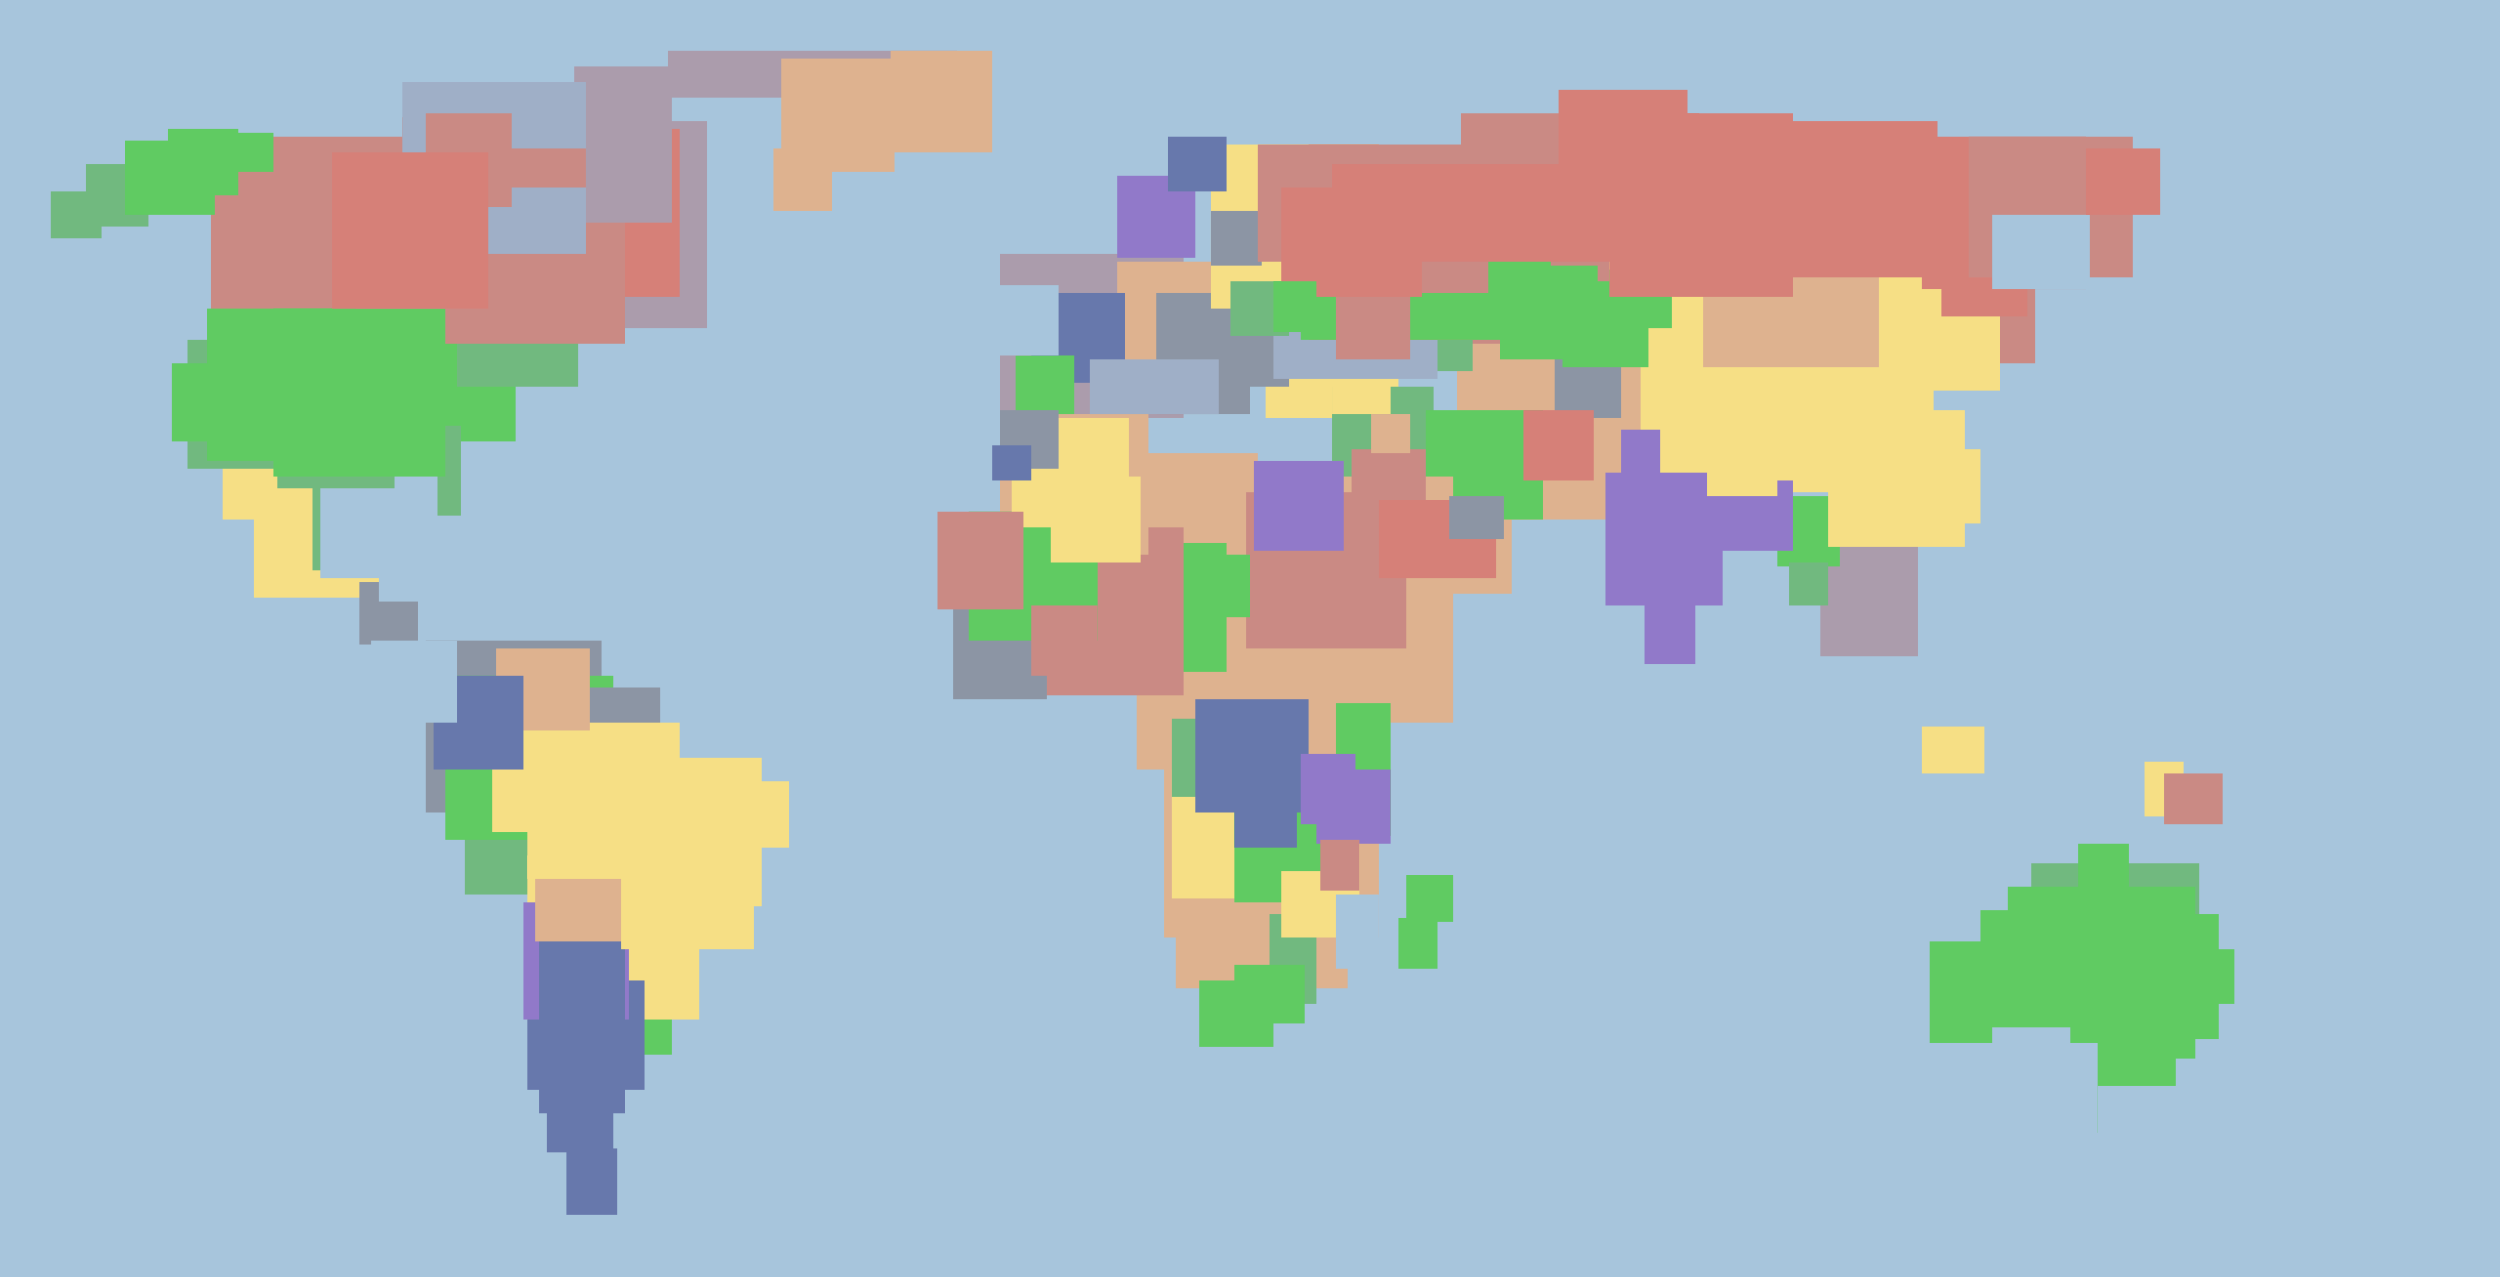 <svg xmlns="http://www.w3.org/2000/svg" width="640px" height="327px">
  <rect width="640" height="327" fill="rgb(167,197,220)"/>
  <rect x="374" y="29" width="61" height="62" fill="rgb(202,138,132)"/>
  <rect x="466" y="138" width="25" height="30" fill="rgb(171,156,172)"/>
  <rect x="171" y="13" width="74" height="12" fill="rgb(171,156,172)"/>
  <rect x="412" y="37" width="83" height="89" fill="rgb(246,223,133)"/>
  <rect x="57" y="83" width="45" height="50" fill="rgb(246,223,133)"/>
  <rect x="301" y="210" width="44" height="43" fill="rgb(222,178,143)"/>
  <rect x="507" y="233" width="50" height="45" fill="rgb(96,203,98)"/>
  <rect x="298" y="184" width="55" height="56" fill="rgb(222,178,143)"/>
  <rect x="324" y="71" width="34" height="36" fill="rgb(246,223,133)"/>
  <rect x="54" y="35" width="71" height="70" fill="rgb(202,138,132)"/>
  <rect x="373" y="88" width="47" height="45" fill="rgb(222,178,143)"/>
  <rect x="105" y="87" width="27" height="26" fill="rgb(96,203,98)"/>
  <rect x="455" y="127" width="16" height="18" fill="rgb(96,203,98)"/>
  <rect x="354" y="115" width="33" height="37" fill="rgb(222,178,143)"/>
  <rect x="520" y="221" width="43" height="42" fill="rgb(113,185,127)"/>
  <rect x="150" y="249" width="22" height="21" fill="rgb(96,203,98)"/>
  <rect x="341" y="99" width="26" height="27" fill="rgb(113,185,127)"/>
  <rect x="365" y="105" width="30" height="28" fill="rgb(96,203,98)"/>
  <rect x="128" y="31" width="53" height="53" fill="rgb(171,156,172)"/>
  <rect x="117" y="61" width="31" height="38" fill="rgb(113,185,127)"/>
  <rect x="256" y="65" width="47" height="42" fill="rgb(171,156,172)"/>
  <rect x="300" y="182" width="48" height="48" fill="rgb(246,223,133)"/>
  <rect x="65" y="115" width="44" height="38" fill="rgb(246,223,133)"/>
  <rect x="341" y="91" width="15" height="15" fill="rgb(246,223,133)"/>
  <rect x="436" y="60" width="62" height="34" fill="rgb(222,178,143)"/>
  <rect x="278" y="116" width="44" height="57" fill="rgb(222,178,143)"/>
  <rect x="291" y="138" width="54" height="59" fill="rgb(222,178,143)"/>
  <rect x="312" y="122" width="60" height="63" fill="rgb(222,178,143)"/>
  <rect x="415" y="110" width="10" height="14" fill="rgb(145,121,201)"/>
  <rect x="399" y="23" width="33" height="38" fill="rgb(214,128,120)"/>
  <rect x="200" y="15" width="29" height="29" fill="rgb(222,178,143)"/>
  <rect x="130" y="33" width="44" height="43" fill="rgb(214,128,120)"/>
  <rect x="346" y="115" width="19" height="19" fill="rgb(202,138,132)"/>
  <rect x="103" y="30" width="57" height="58" fill="rgb(202,138,132)"/>
  <rect x="140" y="278" width="17" height="17" fill="rgb(103,120,172)"/>
  <rect x="325" y="234" width="12" height="23" fill="rgb(113,185,127)"/>
  <rect x="48" y="87" width="33" height="33" fill="rgb(113,185,127)"/>
  <rect x="342" y="52" width="35" height="43" fill="rgb(113,185,127)"/>
  <rect x="306" y="75" width="24" height="24" fill="rgb(140,149,164)"/>
  <rect x="80" y="109" width="38" height="37" fill="rgb(113,185,127)"/>
  <rect x="286" y="67" width="28" height="29" fill="rgb(222,178,143)"/>
  <rect x="316" y="247" width="18" height="15" fill="rgb(96,203,98)"/>
  <rect x="119" y="210" width="25" height="19" fill="rgb(113,185,127)"/>
  <rect x="532" y="216" width="13" height="13" fill="rgb(96,203,98)"/>
  <rect x="135" y="219" width="44" height="42" fill="rgb(246,223,133)"/>
  <rect x="319" y="126" width="41" height="40" fill="rgb(202,138,132)"/>
  <rect x="296" y="75" width="24" height="31" fill="rgb(140,149,164)"/>
  <rect x="412" y="69" width="16" height="15" fill="rgb(96,203,98)"/>
  <rect x="326" y="53" width="42" height="44" fill="rgb(159,175,199)"/>
  <rect x="316" y="196" width="28" height="35" fill="rgb(96,203,98)"/>
  <rect x="82" y="118" width="30" height="30" fill="rgb(167,197,220)"/>
  <rect x="280" y="139" width="34" height="33" fill="rgb(96,203,98)"/>
  <rect x="488" y="59" width="33" height="34" fill="rgb(202,138,132)"/>
  <rect x="458" y="144" width="10" height="11" fill="rgb(113,185,127)"/>
  <rect x="109" y="164" width="45" height="44" fill="rgb(140,149,164)"/>
  <rect x="264" y="75" width="24" height="23" fill="rgb(103,120,172)"/>
  <rect x="439" y="123" width="20" height="18" fill="rgb(145,121,201)"/>
  <rect x="310" y="37" width="43" height="42" fill="rgb(246,223,133)"/>
  <rect x="145" y="294" width="13" height="17" fill="rgb(103,120,172)"/>
  <rect x="261" y="135" width="42" height="43" fill="rgb(202,138,132)"/>
  <rect x="244" y="146" width="24" height="33" fill="rgb(140,149,164)"/>
  <rect x="307" y="251" width="19" height="17" fill="rgb(96,203,98)"/>
  <rect x="188" y="200" width="14" height="17" fill="rgb(246,223,133)"/>
  <rect x="353" y="128" width="30" height="20" fill="rgb(214,128,120)"/>
  <rect x="114" y="173" width="43" height="42" fill="rgb(96,203,98)"/>
  <rect x="335" y="37" width="49" height="50" fill="rgb(202,138,132)"/>
  <rect x="411" y="121" width="30" height="34" fill="rgb(145,121,201)"/>
  <rect x="549" y="195" width="10" height="14" fill="rgb(246,223,133)"/>
  <rect x="147" y="17" width="25" height="40" fill="rgb(171,156,172)"/>
  <rect x="481" y="68" width="31" height="32" fill="rgb(246,223,133)"/>
  <rect x="310" y="54" width="13" height="14" fill="rgb(140,149,164)"/>
  <rect x="398" y="90" width="17" height="17" fill="rgb(140,149,164)"/>
  <rect x="322" y="37" width="31" height="30" fill="rgb(202,138,132)"/>
  <rect x="322" y="180" width="34" height="34" fill="rgb(96,203,98)"/>
  <rect x="103" y="21" width="47" height="44" fill="rgb(159,175,199)"/>
  <rect x="135" y="251" width="30" height="28" fill="rgb(103,120,172)"/>
  <rect x="256" y="106" width="38" height="36" fill="rgb(222,178,143)"/>
  <rect x="492" y="35" width="42" height="39" fill="rgb(214,128,120)"/>
  <rect x="228" y="13" width="26" height="26" fill="rgb(222,178,143)"/>
  <rect x="351" y="106" width="10" height="10" fill="rgb(222,178,143)"/>
  <rect x="160" y="194" width="35" height="38" fill="rgb(246,223,133)"/>
  <rect x="248" y="131" width="33" height="33" fill="rgb(96,203,98)"/>
  <rect x="259" y="107" width="30" height="28" fill="rgb(246,223,133)"/>
  <rect x="269" y="122" width="23" height="22" fill="rgb(246,223,133)"/>
  <rect x="279" y="92" width="33" height="14" fill="rgb(159,175,199)"/>
  <rect x="126" y="180" width="38" height="33" fill="rgb(246,223,133)"/>
  <rect x="240" y="131" width="22" height="25" fill="rgb(202,138,132)"/>
  <rect x="316" y="170" width="26" height="28" fill="rgb(222,178,143)"/>
  <rect x="134" y="231" width="27" height="30" fill="rgb(145,121,201)"/>
  <rect x="71" y="92" width="30" height="33" fill="rgb(113,185,127)"/>
  <rect x="333" y="61" width="64" height="26" fill="rgb(96,203,98)"/>
  <rect x="514" y="227" width="48" height="44" fill="rgb(96,203,98)"/>
  <rect x="349" y="51" width="32" height="24" fill="rgb(202,138,132)"/>
  <rect x="321" y="118" width="23" height="23" fill="rgb(145,121,201)"/>
  <rect x="316" y="201" width="16" height="16" fill="rgb(103,120,172)"/>
  <rect x="328" y="223" width="17" height="17" fill="rgb(246,223,133)"/>
  <rect x="315" y="72" width="15" height="14" fill="rgb(113,185,127)"/>
  <rect x="468" y="105" width="35" height="35" fill="rgb(246,223,133)"/>
  <rect x="109" y="29" width="22" height="24" fill="rgb(202,138,132)"/>
  <rect x="22" y="42" width="16" height="16" fill="rgb(113,185,127)"/>
  <rect x="342" y="73" width="19" height="19" fill="rgb(202,138,132)"/>
  <rect x="453" y="31" width="43" height="40" fill="rgb(214,128,120)"/>
  <rect x="384" y="68" width="25" height="24" fill="rgb(96,203,98)"/>
  <rect x="494" y="241" width="43" height="49" fill="rgb(96,203,98)"/>
  <rect x="60" y="34" width="10" height="10" fill="rgb(96,203,98)"/>
  <rect x="32" y="36" width="23" height="19" fill="rgb(96,203,98)"/>
  <rect x="129" y="38" width="21" height="10" fill="rgb(202,138,132)"/>
  <rect x="137" y="176" width="32" height="28" fill="rgb(140,149,164)"/>
  <rect x="264" y="155" width="17" height="18" fill="rgb(202,138,132)"/>
  <rect x="421" y="150" width="13" height="20" fill="rgb(145,121,201)"/>
  <rect x="286" y="45" width="20" height="21" fill="rgb(145,121,201)"/>
  <rect x="138" y="217" width="22" height="68" fill="rgb(103,120,172)"/>
  <rect x="328" y="48" width="36" height="28" fill="rgb(214,128,120)"/>
  <rect x="437" y="109" width="18" height="18" fill="rgb(246,223,133)"/>
  <rect x="43" y="33" width="18" height="17" fill="rgb(96,203,98)"/>
  <rect x="476" y="267" width="61" height="61" fill="rgb(167,197,220)"/>
  <rect x="341" y="42" width="73" height="25" fill="rgb(214,128,120)"/>
  <rect x="300" y="184" width="20" height="20" fill="rgb(113,185,127)"/>
  <rect x="137" y="211" width="37" height="30" fill="rgb(222,178,143)"/>
  <rect x="260" y="91" width="15" height="15" fill="rgb(96,203,98)"/>
  <rect x="337" y="197" width="19" height="19" fill="rgb(145,121,201)"/>
  <rect x="306" y="179" width="29" height="29" fill="rgb(103,120,172)"/>
  <rect x="254" y="73" width="17" height="18" fill="rgb(167,197,220)"/>
  <rect x="135" y="185" width="39" height="40" fill="rgb(246,223,133)"/>
  <rect x="53" y="79" width="38" height="39" fill="rgb(96,203,98)"/>
  <rect x="92" y="149" width="15" height="16" fill="rgb(140,149,164)"/>
  <rect x="485" y="115" width="22" height="19" fill="rgb(246,223,133)"/>
  <rect x="127" y="166" width="24" height="21" fill="rgb(222,178,143)"/>
  <rect x="111" y="173" width="23" height="24" fill="rgb(103,120,172)"/>
  <rect x="497" y="61" width="22" height="20" fill="rgb(214,128,120)"/>
  <rect x="371" y="127" width="14" height="11" fill="rgb(140,149,164)"/>
  <rect x="504" y="35" width="42" height="36" fill="rgb(202,138,132)"/>
  <rect x="333" y="193" width="14" height="18" fill="rgb(145,121,201)"/>
  <rect x="256" y="105" width="15" height="15" fill="rgb(140,149,164)"/>
  <rect x="198" y="38" width="15" height="16" fill="rgb(222,178,143)"/>
  <rect x="360" y="224" width="12" height="12" fill="rgb(96,203,98)"/>
  <rect x="390" y="105" width="18" height="18" fill="rgb(214,128,120)"/>
  <rect x="305" y="142" width="15" height="16" fill="rgb(96,203,98)"/>
  <rect x="492" y="186" width="16" height="12" fill="rgb(246,223,133)"/>
  <rect x="70" y="79" width="44" height="43" fill="rgb(96,203,98)"/>
  <rect x="299" y="35" width="15" height="14" fill="rgb(103,120,172)"/>
  <rect x="85" y="39" width="40" height="40" fill="rgb(214,128,120)"/>
  <rect x="538" y="234" width="30" height="32" fill="rgb(96,203,98)"/>
  <rect x="510" y="55" width="25" height="19" fill="rgb(167,197,220)"/>
  <rect x="44" y="93" width="20" height="20" fill="rgb(96,203,98)"/>
  <rect x="558" y="243" width="14" height="14" fill="rgb(96,203,98)"/>
  <rect x="358" y="235" width="10" height="13" fill="rgb(96,203,98)"/>
  <rect x="13" y="49" width="13" height="12" fill="rgb(113,185,127)"/>
  <rect x="534" y="38" width="19" height="17" fill="rgb(214,128,120)"/>
  <rect x="97" y="132" width="22" height="22" fill="rgb(167,197,220)"/>
  <rect x="400" y="72" width="22" height="22" fill="rgb(96,203,98)"/>
  <rect x="554" y="198" width="15" height="13" fill="rgb(202,138,132)"/>
  <rect x="95" y="164" width="22" height="21" fill="rgb(167,197,220)"/>
  <rect x="342" y="229" width="11" height="19" fill="rgb(167,197,220)"/>
  <rect x="254" y="114" width="10" height="9" fill="rgb(103,120,172)"/>
  <rect x="326" y="72" width="11" height="13" fill="rgb(96,203,98)"/>
  <rect x="159" y="209" width="34" height="34" fill="rgb(246,223,133)"/>
  <rect x="338" y="215" width="10" height="13" fill="rgb(202,138,132)"/>
  <rect x="412" y="29" width="47" height="47" fill="rgb(214,128,120)"/>
  <rect x="510" y="263" width="20" height="23" fill="rgb(167,197,220)"/>
</svg>